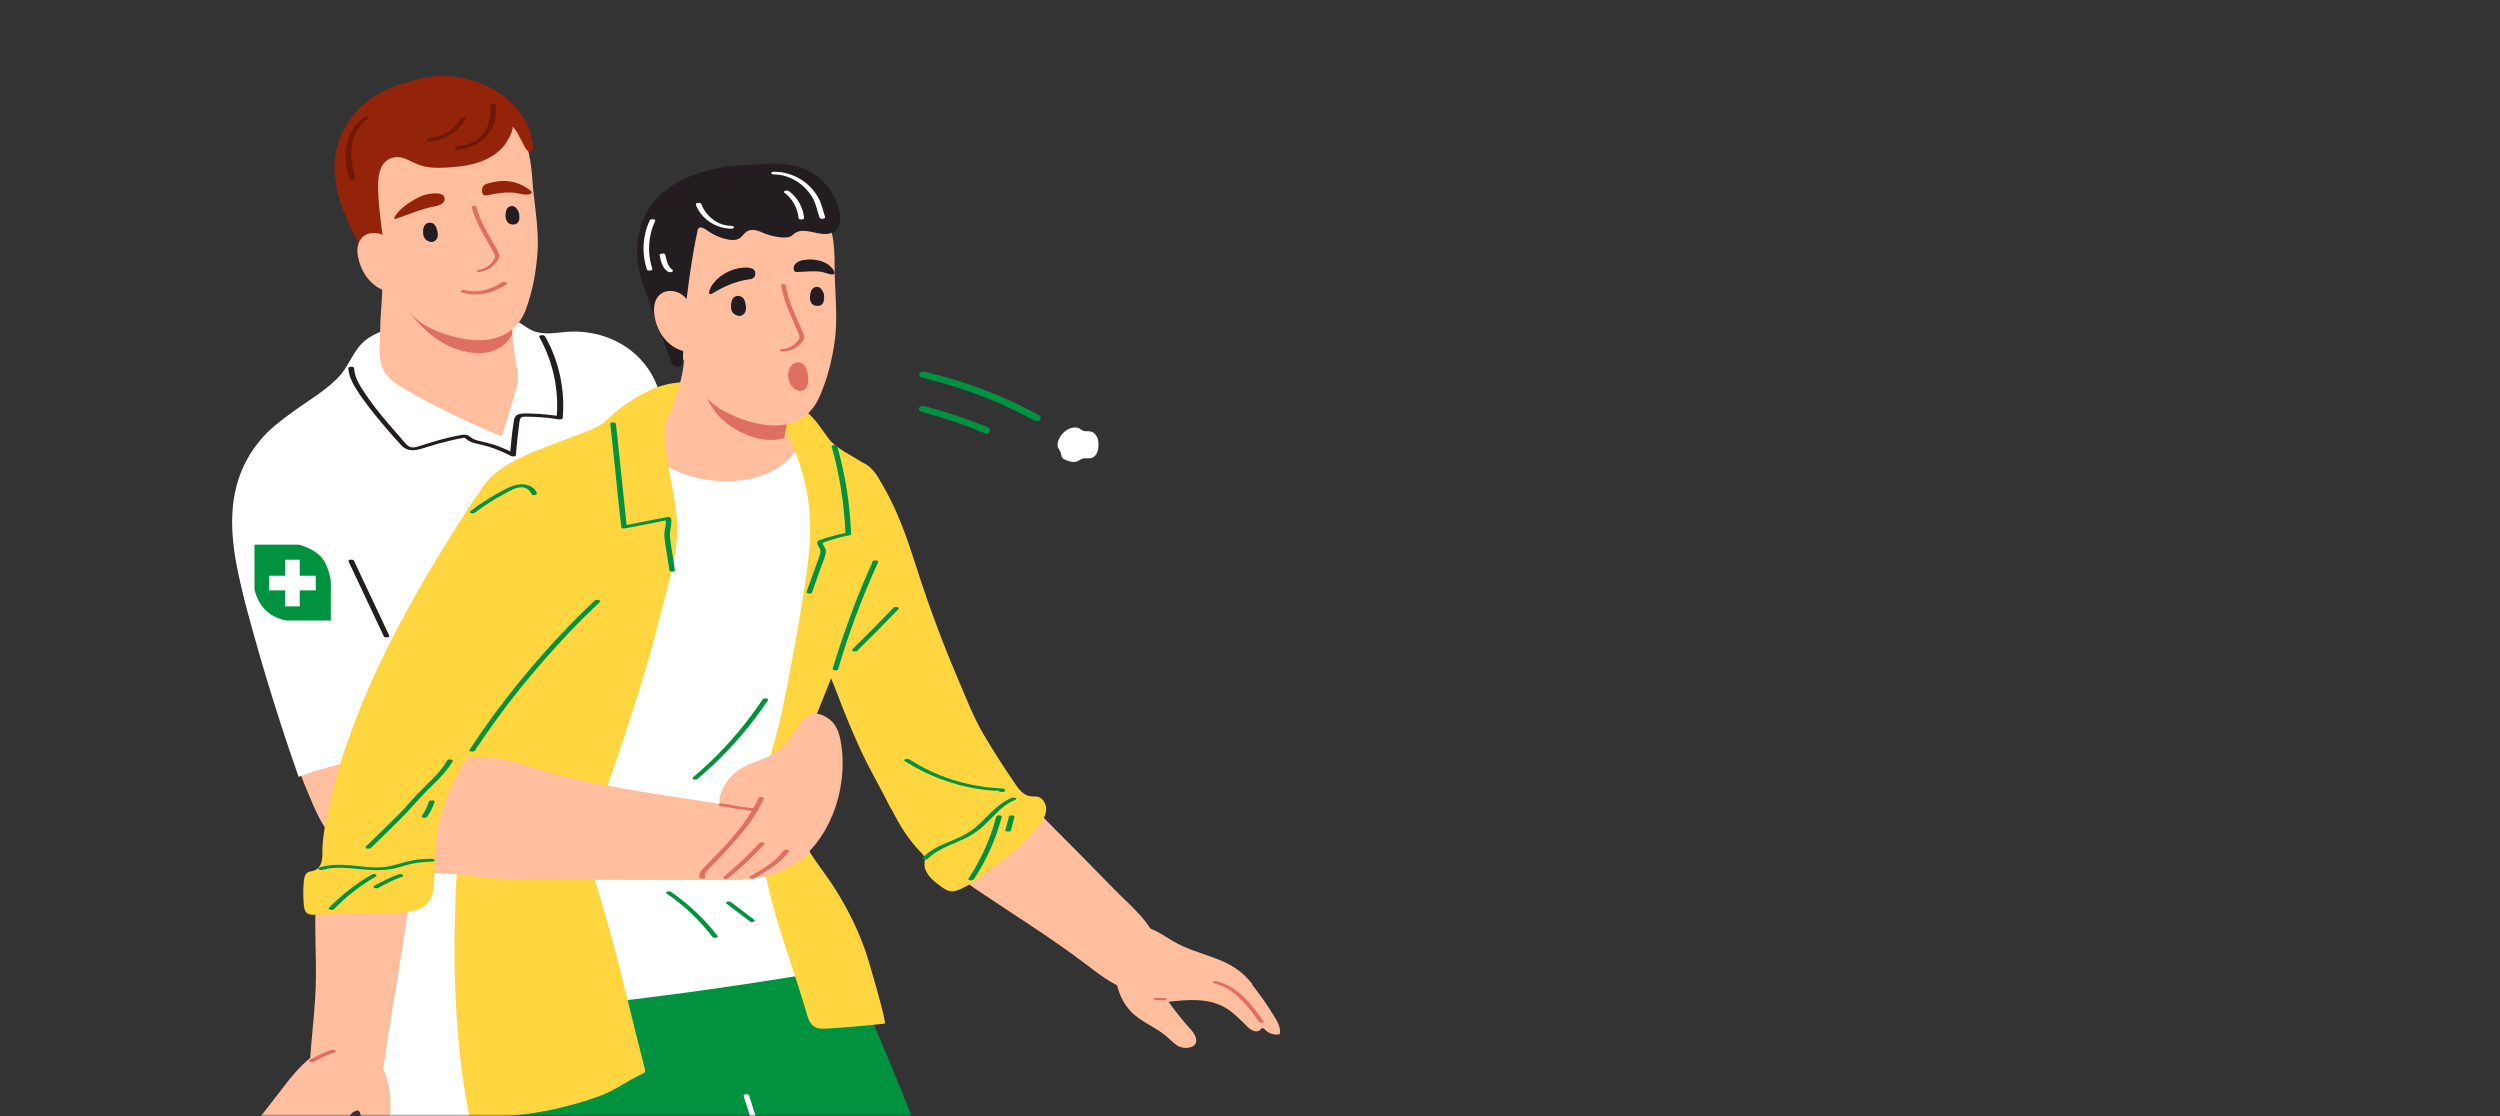 <?xml version="1.0" encoding="UTF-8"?> <svg xmlns="http://www.w3.org/2000/svg" width="560" height="250" viewBox="0 0 560 250" fill="none"><rect x="0" y="0" width="560" height="250" fill="#333333" stroke="none"/> <mask id="mask0_297_4743" style="mask-type:alpha" maskUnits="userSpaceOnUse" x="0" y="0" width="560" height="250"> <rect width="560" height="250" rx="15" fill="#00923F"></rect> </mask> <g mask="url(#mask0_297_4743)"> <path d="M89.94 288.197C92.39 302.839 94.367 317.609 97.29 332.165C99.525 343.286 102.362 354.321 105.156 365.313C111.26 389.272 117.364 413.188 123.51 437.147C123.768 438.134 124.069 439.208 124.8 439.937C125.917 441.011 127.68 441.011 129.227 440.925C134.944 440.624 161.078 443.115 159.316 434.27C146.722 371.281 139.242 307.433 134.514 243.457C133.354 227.828 132.58 211.855 128.024 196.741C123.553 181.842 107.735 183.259 94.496 184.933C83.234 186.35 79.237 193.736 77.56 204.642C74.293 225.337 81.257 246.076 85.813 266.557C87.404 273.728 88.736 280.984 89.94 288.24V288.197Z" fill="white"></path> <path d="M123.768 288.197C125.272 297.128 126.562 306.102 128.023 315.033C129.614 324.737 132.88 331.478 127.249 340.108C120.888 349.855 116.331 360.847 111.388 371.41C107.778 379.053 104.253 386.738 100.728 394.424C99.181 397.859 97.891 401.337 96.172 404.643C94.238 408.25 92.604 412.028 91.272 415.936C91.143 416.322 91.014 416.708 91.143 417.095C91.272 417.438 91.53 417.696 91.831 417.954C93.335 419.199 94.882 420.487 96.602 421.517C98.88 422.891 101.373 423.75 103.823 424.824C106.832 426.198 109.712 427.872 112.764 429.117C115.171 430.105 117.922 430.491 119.985 431.908C129.098 416.322 138.382 400.908 147.624 385.364C160.992 362.865 174.446 339.808 174.661 312.972C174.833 290.13 170.062 266.299 168.385 243.457C167.225 227.828 166.451 211.855 161.895 196.741C157.424 181.842 141.606 183.259 128.367 184.933C117.105 186.35 113.108 193.736 111.431 204.642C108.164 225.337 115.128 246.076 119.684 266.557C121.275 273.728 122.607 280.984 123.811 288.24L123.768 288.197Z" fill="white"></path> <path d="M160.004 191.459C157.554 194.808 153.943 198.243 150.805 200.991C134.772 214.989 111.518 220.27 91.014 214.474C88.65 213.787 86.243 212.971 84.309 211.468C81.73 209.45 80.182 206.487 78.85 203.482C79.495 203.568 78.678 197.041 78.678 196.225C78.635 193.22 78.85 190.171 79.108 187.166C79.624 181.283 80.354 175.358 79.753 169.475C79.71 168.917 79.581 168.273 79.194 167.887C79.108 167.801 78.979 167.715 78.85 167.672C78.42 167.5 77.904 167.629 77.474 167.758C74.422 168.66 71.285 169.347 68.276 170.42C67.588 170.678 66.943 170.892 66.256 171.15C64.149 165.182 62.172 159.171 60.281 153.116C58.261 146.59 56.326 139.978 54.564 133.365C54.134 131.777 53.747 130.188 53.403 128.556C52.888 126.195 52.458 123.79 52.243 121.429C51.383 113.099 52.63 104.941 58.862 97.942C60.84 95.752 63.204 93.992 65.611 92.231C68.921 89.827 73.864 86.95 76.443 83.773C78.979 80.596 79.452 77.332 83.492 75.142C86.845 73.296 90.713 72.652 94.496 72.18C99.826 71.493 105.156 71.149 110.529 71.02C112.034 71.02 113.538 71.02 114.914 71.536C116.59 72.18 117.88 73.511 119.513 74.155C121.877 75.1 124.585 74.498 127.121 74.327C132.15 73.983 137.351 75.4 141.349 78.534C144.315 80.853 146.55 84.073 147.625 87.68C156.092 116.276 162.798 147.105 162.884 177.032C162.884 181.627 162.884 187.552 160.004 191.459Z" fill="white"></path> <path d="M115.774 86.22C115.645 87.251 115.344 88.238 115.043 89.226C114.226 91.888 113.41 94.55 112.593 97.212C112.55 97.384 112.464 97.598 112.249 97.641C112.163 97.641 112.077 97.641 111.991 97.598C104.684 94.593 97.591 91.158 90.757 87.208C89.081 86.263 87.361 85.189 86.287 83.558C84.438 80.724 85.126 77.117 85.169 73.94C85.169 70.462 85.685 66.984 85.642 63.463C85.642 61.102 86.029 58.526 87.791 56.937C88.651 56.121 89.768 55.649 90.929 55.305C93.508 54.532 96.173 54.361 98.881 54.318C102.105 54.232 105.415 54.318 108.466 55.262C110.702 55.949 112.636 57.151 114.269 58.826C115.903 60.501 115.817 62.003 115.516 64.236C115.516 64.322 115.516 64.408 115.516 64.494C115.43 65.052 115.387 65.567 115.301 66.125C114.957 69.045 114.785 71.965 114.828 74.842C114.828 75.142 114.828 75.486 114.828 75.786C114.957 79.221 116.29 82.699 115.86 86.134L115.774 86.22Z" fill="#FFBF9F"></path> <path d="M114.742 74.928C112.034 79.78 106.575 79.78 101.89 78.062C96.689 76.173 92.262 71.407 89.597 66.684C89.167 65.954 88.78 65.138 88.608 64.279C88.479 63.421 88.608 62.476 89.124 61.789C91.015 59.342 97.205 60.887 99.741 61.231C103.738 61.703 107.693 62.519 111.562 63.593C112.378 63.807 113.195 64.065 113.84 64.537C114.399 64.966 114.828 65.525 115.172 66.169C114.828 69.088 114.656 72.008 114.699 74.885L114.742 74.928Z" fill="#E06F63"></path> <path d="M119.213 39.848C119.557 45.172 120.76 50.968 120.416 56.293C120.115 60.672 119.385 64.923 117.88 69.088C114.57 78.362 104.125 77.031 96.775 73.682C92.52 71.75 89.081 67.542 87.233 63.334C86.588 61.917 86.115 60.415 85.427 58.998C84.224 56.55 82.461 54.446 81.043 52.171C77.432 46.374 77.604 38.388 79.624 32.033C80.312 29.886 81.301 27.739 82.719 25.979C83.966 24.476 85.943 23.746 87.791 23.059C92.047 21.471 96.646 21.084 101.159 21.127C103.953 21.127 106.747 21.342 109.369 22.158C111.218 22.759 112.249 24.476 113.625 25.678C114.098 26.108 114.699 26.323 115.129 26.752C115.774 27.396 116.204 28.298 116.591 29.113C118.31 32.42 118.955 36.155 119.213 39.805V39.848Z" fill="#FFBF9F"></path> <path d="M75.412 33.364C74.38 37.744 75.197 42.295 76.658 46.46C77.561 48.95 78.678 51.355 79.925 53.674C80.355 54.489 80.828 55.606 81.429 56.636C82.031 57.667 82.762 58.568 83.708 58.955C85.384 59.642 86.115 57.71 86.029 56.422C85.771 52.343 84.997 48.349 84.782 44.27C84.61 41.136 84.223 35.769 88.565 35.211C90.37 34.996 91.96 36.198 93.637 36.842C95.7 37.658 98.021 37.658 100.256 37.529C103.136 37.357 106.016 36.971 108.638 35.812C110.315 35.082 111.819 33.965 112.98 32.548C113.367 32.076 115.43 28.813 114.656 28.255C115.344 28.77 115.774 29.586 116.204 30.359C116.633 31.217 117.106 32.033 117.536 32.892C117.708 33.193 117.88 33.493 118.138 33.708C118.396 33.922 118.783 33.965 119.083 33.794C119.384 33.579 119.427 33.107 119.384 32.72C118.482 22.029 106.059 15.717 96.216 17.22C95.098 17.392 93.981 17.649 92.863 17.95C89.51 18.852 86.158 19.968 83.321 21.943C79.366 24.691 76.572 28.555 75.412 33.321V33.364Z" fill="#932409"></path> <path d="M83.277 52.214C82.031 52.343 80.913 53.029 80.397 54.318C79.882 55.606 80.01 57.023 80.397 58.354C81.386 62.132 84.223 65.224 88.306 65.567C88.779 65.567 89.252 65.567 89.639 65.395C92.261 64.236 89.596 58.74 88.908 56.937C88.392 55.477 87.662 53.974 86.415 53.072C85.513 52.385 84.352 52.085 83.277 52.214Z" fill="#FFBF9F"></path> <path d="M112.507 40.535C113.066 40.535 113.625 40.535 114.14 40.621C115.473 40.793 116.762 41.308 117.794 41.995C118.267 42.296 119.771 43.068 118.783 43.455C117.837 43.798 116.547 43.412 115.645 43.24C113.711 42.94 111.69 43.24 109.756 43.627C108.982 43.755 108.209 44.013 108.037 43.197C107.908 42.639 107.951 41.909 108.466 41.48C109.025 41.05 110.057 40.879 110.788 40.75C111.389 40.621 111.948 40.535 112.55 40.535H112.507Z" fill="#932409"></path> <path d="M93.895 44.141C91.23 45.472 89.21 47.103 88.436 48.563C88.436 48.649 88.35 48.735 88.307 48.821C88.307 48.907 88.307 48.993 88.436 49.036C88.479 49.036 88.565 49.036 88.608 49.036C91.617 48.048 94.368 46.76 97.506 46.202C98.408 46.03 99.956 45.472 99.526 44.184C99.311 43.583 98.58 43.368 97.979 43.325C96.603 43.239 95.099 43.54 93.895 44.141Z" fill="#932409"></path> <path d="M113.237 48.436C113.237 47.62 113.323 46.632 114.183 46.246C114.613 46.074 115.043 46.117 115.429 46.418C115.515 46.504 115.601 46.59 115.687 46.675C115.773 46.761 115.816 46.804 115.859 46.89C116.203 47.362 116.375 47.964 116.332 48.522C116.375 48.994 116.332 49.466 115.988 49.853C115.601 50.325 114.871 50.411 114.312 50.196C113.581 49.939 113.28 49.166 113.237 48.436Z" fill="#231C20"></path> <path d="M94.798 52.342C94.712 51.483 94.798 50.453 95.657 50.023C96.216 49.766 96.947 49.852 97.377 50.367C97.592 50.625 97.721 50.925 97.807 51.226C98.064 51.956 98.279 52.943 97.764 53.63C97.463 54.017 96.947 54.317 96.431 54.188C95.442 53.931 94.927 53.459 94.798 52.385V52.342Z" fill="#231C20"></path> <path d="M111.561 56.336C111.389 55.992 111.175 55.649 111.003 55.305C109.369 52.428 107.478 49.552 106.704 46.288C106.618 45.902 105.587 46.031 105.673 46.374C106.36 49.294 107.908 51.913 109.369 54.446C109.756 55.09 110.1 55.778 110.487 56.422C110.659 56.765 110.917 57.108 110.874 57.495C110.874 57.795 110.659 58.096 110.487 58.354C109.799 59.427 108.638 60.243 107.349 60.415C107.177 60.415 106.833 60.501 106.833 60.715C106.833 60.93 107.22 60.973 107.349 60.93C108.724 60.758 110.014 60.157 110.917 59.084C111.303 58.654 111.819 58.01 111.862 57.409C111.862 57.023 111.647 56.679 111.475 56.336H111.561Z" fill="#E06F63"></path> <path d="M101.933 33.106C102.105 32.849 102.535 32.634 102.835 32.634C105.028 32.591 107.134 31.517 108.423 29.714C109.627 28.04 110.057 25.936 109.713 23.918C109.627 23.445 110.917 22.887 111.045 23.445C111.432 25.807 110.745 28.297 109.24 30.143C107.521 32.248 104.899 33.493 102.191 33.536C101.89 33.536 101.804 33.321 101.976 33.063L101.933 33.106Z" fill="#701807"></path> <path d="M95.657 31.261C95.829 31.003 96.216 30.832 96.56 30.789C99.268 30.66 101.718 29.114 103.093 26.796C103.265 26.538 103.695 26.323 103.996 26.323C104.297 26.323 104.383 26.538 104.211 26.796C102.491 29.715 99.225 31.562 95.872 31.733C95.571 31.733 95.485 31.519 95.657 31.261Z" fill="#701807"></path> <path d="M77.647 32.291C78.162 29.886 79.495 27.697 81.558 26.28C81.773 26.151 82.203 25.936 82.461 26.108C82.719 26.323 82.375 26.623 82.203 26.752C78.076 29.586 78.206 35.296 79.581 39.547C79.753 40.062 78.463 40.664 78.291 40.191C77.475 37.658 77.088 34.953 77.647 32.334V32.291Z" fill="#701807"></path> <path d="M113.281 63.206C113.023 63.077 112.679 63.077 112.421 63.249C109.971 64.838 106.962 65.782 104.082 64.966C103.867 64.924 103.395 64.881 103.309 65.138C103.18 65.396 103.523 65.525 103.695 65.568C107.048 66.555 110.616 65.568 113.453 63.678C113.711 63.507 113.453 63.292 113.281 63.206Z" fill="#E06F63"></path> <path d="M122.048 75.314C121.834 74.928 120.587 75.057 120.802 75.486C123.811 80.853 125.186 87.036 124.713 93.133C123.338 92.918 121.92 92.79 120.501 92.704C119.684 92.661 118.825 92.618 118.008 92.618C117.32 92.618 116.547 92.575 115.902 92.918C115.343 93.219 115.171 93.777 115.085 94.378C114.956 95.194 114.87 96.01 114.741 96.826C114.569 98.243 114.44 99.66 114.311 101.12C113.28 100.604 112.248 100.175 111.173 99.788C109.798 99.316 108.38 99.016 106.961 98.672C106.23 98.5 105.715 98.157 105.156 97.728C104.554 97.255 103.866 97.341 103.135 97.47C101.545 97.77 99.998 98.114 98.45 98.543C96.903 98.973 95.355 99.488 93.808 99.96C93.163 100.175 92.346 100.39 91.702 100.046C91.1 99.746 90.627 99.058 90.197 98.586C88.134 96.225 86.071 93.906 84.136 91.416C83.062 90.042 82.073 88.625 81.128 87.165C80.225 85.748 79.408 84.202 79.322 82.485C79.322 82.013 78.033 82.055 78.033 82.485C78.119 83.988 78.721 85.362 79.494 86.65C80.311 88.024 81.213 89.312 82.159 90.557C84.05 93.09 86.114 95.495 88.22 97.899C88.736 98.457 89.209 99.058 89.767 99.617C90.24 100.132 90.799 100.561 91.487 100.733C92.991 101.12 94.496 100.475 95.957 100.046C97.547 99.531 99.138 99.102 100.771 98.715C101.588 98.543 102.362 98.329 103.178 98.2C103.393 98.2 103.565 98.114 103.78 98.071C103.823 98.071 103.909 98.071 103.995 98.071C103.995 98.071 103.995 98.071 104.081 98.071C104.382 98.243 104.64 98.543 104.941 98.715C105.586 99.102 106.316 99.273 107.047 99.445C107.864 99.617 108.723 99.831 109.54 100.089C111.259 100.604 112.893 101.334 114.483 102.15C114.741 102.279 115.558 102.322 115.558 101.935C115.687 100.475 115.816 98.973 115.988 97.513C116.074 96.826 116.16 96.096 116.246 95.409C116.332 94.851 116.289 93.992 116.718 93.563C116.933 93.348 117.148 93.348 117.449 93.348C117.836 93.348 118.223 93.348 118.61 93.348C119.34 93.348 120.028 93.391 120.759 93.434C122.263 93.52 123.725 93.691 125.229 93.949C125.444 93.949 126.003 93.949 126.046 93.648C126.605 87.337 125.229 80.896 122.134 75.4L122.048 75.314Z" fill="#231C20"></path> <path d="M115.128 208.635C114.784 209.065 114.44 209.494 114.097 209.923C107.391 218.726 105.113 230.705 107.993 241.353C109.583 247.279 113.022 253.161 116.203 258.399C120.028 264.668 123.424 271.152 126.777 277.678C130.302 284.462 133.826 291.203 137.351 297.988C141.392 305.759 145.991 313.316 148.613 321.732C150.719 328.473 151.45 335.558 152.138 342.599C154.373 366.601 155.533 390.689 156.694 414.734C156.952 420.359 157.21 425.94 157.511 431.565C157.511 432.381 157.64 433.326 158.198 433.884C158.671 434.356 159.402 434.485 160.047 434.614C170.578 436.331 181.367 436.417 191.941 434.871C192.5 434.785 193.101 434.657 193.488 434.27C193.875 433.841 193.918 433.197 193.961 432.639C195.122 407.735 193.875 382.445 193.875 357.413C193.875 350.5 193.875 343.587 193.144 336.717C190.866 314.991 182.441 294.209 176.338 273.385C170.148 252.174 164.13 230.92 157.769 209.795C156.35 205.071 154.588 199.876 150.289 197.472C148.054 196.226 145.432 195.883 142.853 195.84C132.322 195.754 121.92 200.606 115.128 208.678V208.635Z" fill="#00923F"></path> <path d="M147.238 215.334C147.238 219.284 148.14 223.363 149.172 227.142C151.88 236.931 155.405 246.464 159.23 255.867C169.246 280.513 181.668 304.472 187.557 330.577C193.79 358.143 199.807 385.795 205.051 413.661C206.083 419.2 207.115 424.696 208.189 430.235C208.361 431.05 208.533 431.952 209.221 432.424C209.78 432.811 210.467 432.854 211.155 432.897C221.815 433.154 232.561 431.737 242.792 428.732C243.35 428.56 243.909 428.388 244.21 427.916C244.554 427.444 244.511 426.8 244.468 426.242C242.491 404.601 238.278 383.562 234.367 362.351C226.801 321.432 217.001 281.586 201.355 242.9C197.787 234.055 193.962 225.295 189.964 216.622C185.924 207.949 182.786 198.116 172.04 196.27C166.925 195.411 161.552 196.613 156.995 199.104C154.244 200.607 151.708 202.582 149.989 205.201C147.969 208.249 147.281 211.727 147.281 215.377L147.238 215.334Z" fill="#00923F"></path> <path d="M194.048 338.435C193.489 330.749 192.07 323.235 190.007 315.85C187.944 308.336 185.451 300.951 183.087 293.565C180.679 286.008 178.272 278.409 175.865 270.852L168.687 248.224L167.784 245.347C167.655 244.96 166.409 245.046 166.581 245.519C168.988 253.076 171.395 260.59 173.759 268.147C176.166 275.703 178.573 283.217 180.937 290.774C183.302 298.203 185.752 305.588 187.944 313.059C190.136 320.444 191.855 327.958 192.586 335.644C193.317 343.372 193.231 351.187 193.059 358.959C193.059 359.946 193.016 360.934 192.973 361.921C192.973 362.351 194.22 362.351 194.22 361.921C194.391 354.107 194.606 346.292 194.048 338.478V338.435Z" fill="white"></path> <path d="M175.306 191.375C174.318 181.413 175.607 171.28 177.585 161.533C180.808 145.346 185.794 129.245 184.892 112.757C184.72 109.408 184.29 106.059 183.044 102.967C179.519 94.079 169.504 88.97 159.918 89.485C158.672 89.571 157.425 89.742 156.178 90C151.622 90.988 147.195 93.263 143.455 96.355C136.406 102.151 131.763 110.91 133.225 119.884C134.257 126.325 135.675 132.765 135.847 139.292C135.976 144.917 133.354 150.627 132.193 156.08C131.591 158.957 131.076 161.834 130.689 164.754C128.067 183.131 124.585 204.943 132.58 222.332C132.881 223.019 133.268 223.749 133.87 224.136C134.686 224.651 135.718 224.565 136.664 224.479C151.837 222.719 166.967 220.572 182.055 218.039C182.399 213.23 180.507 210.138 178.659 206.102C176.596 201.594 175.736 196.313 175.263 191.418L175.306 191.375Z" fill="white"></path> <path d="M180.465 98.415C179.218 100.262 177.628 101.979 175.909 103.525C173.244 105.929 169.418 107.26 165.635 107.647C161.81 108.076 157.812 107.647 154.159 106.53C150.634 105.457 147.711 103.568 145.777 100.82C144.788 99.403 144.057 97.9 143.499 96.311C147.238 93.22 151.666 90.987 156.222 89.957C157.468 89.699 158.715 89.527 159.961 89.441C167.914 89.828 175.78 93.048 180.508 98.372L180.465 98.415Z" fill="#FFBF9F"></path> <path d="M104.512 164.797C104.211 168.876 104.082 172.998 103.695 177.077C101.46 201.465 100.428 226.197 105.157 250.284C115.129 250.499 125.144 248.868 134.515 245.433C137.91 244.187 140.618 241.998 143.885 240.538C144.057 240.452 144.272 240.366 144.401 240.194C144.573 239.937 144.487 239.593 144.401 239.293C141.22 226.97 138.469 214.475 134.816 202.324C133.483 197.944 132.022 193.436 132.408 188.884C132.623 186.007 133.569 183.26 134.515 180.554C139.501 166.171 144.444 151.915 148.098 137.102C149.516 131.263 151.493 125.423 151.665 119.369C151.88 111.812 149.086 104.727 148.871 97.17C148.828 95.41 149.043 93.392 150.505 92.447C151.407 91.846 152.568 91.889 153.643 91.932C160.305 92.319 168.042 93.005 174.06 96.097C174.49 96.312 174.92 96.569 175.35 96.87C176.94 98.072 177.757 100.047 178.444 101.936C180.078 106.402 181.067 110.567 181.367 115.333C181.754 121.301 180.895 127.312 179.949 133.238C178.53 142.297 176.854 151.271 174.963 160.245C173.372 167.759 170.406 174.586 170.192 182.358C169.805 197.3 176.51 212.629 180.637 226.841C180.981 228.086 181.453 229.46 182.571 230.061C183.345 230.49 184.29 230.447 185.193 230.405C189.534 230.147 193.876 229.76 198.174 229.288C198.733 229.245 194.392 214.432 193.833 212.929C191.813 207.261 189.019 201.851 185.58 196.871C183.689 194.166 181.582 191.546 180.121 188.584C175.221 178.837 181.281 163.938 185.107 154.62C187.643 148.352 190.007 141.954 192.113 135.513C194.177 129.287 196.885 123.448 197.873 116.836C198.475 112.843 198.346 108.248 195.466 105.371C194.735 104.642 193.919 104.083 193.059 103.525C190.695 101.979 187.213 100.434 185.537 98.158C183.946 96.011 182.614 93.778 180.508 92.104C178.144 90.172 175.393 88.712 172.513 87.681C167.355 85.835 161.767 85.363 156.308 85.492C152.138 85.577 149.258 85.663 145.39 87.51C141.822 89.184 138.555 91.503 135.718 94.251C133.741 96.183 129.357 97.342 126.821 98.373C121.791 100.391 116.203 102.108 111.819 105.328C109.369 107.089 107.306 109.536 106.575 112.499C105.973 114.946 106.317 117.48 106.704 119.97C107.736 126.411 109.154 132.851 109.326 139.378C109.455 145.002 106.833 150.713 105.672 156.166C105.071 159 104.727 161.92 104.512 164.882V164.797Z" fill="#FFD540"></path> <path d="M210.338 185.062C209.737 187.424 210.037 190.043 211.284 192.276C213.003 195.324 216.012 197.428 218.935 199.403C226.973 204.813 235.269 209.966 243.006 215.805C246.015 218.081 249.024 220.528 252.635 221.731C253.237 221.945 253.838 222.074 254.483 221.988C255.773 221.731 257.664 218.811 258.266 217.694C259.34 215.676 259.684 213.315 259.125 211.125C257.965 206.66 252.678 202.366 249.54 199.146C244.554 194.036 239.525 188.926 234.452 183.86C232.475 181.885 230.627 179.309 228.306 177.72C227.532 177.162 226.543 176.947 225.598 176.861C221.772 176.346 217.775 177.248 214.465 179.266C212.316 180.597 210.897 182.744 210.295 185.062H210.338Z" fill="#FFBF9F"></path> <path d="M280.532 220.443C278.253 217.523 275.674 215.935 272.193 214.646C268.969 213.444 265.659 212.543 262.693 210.782C259.684 209.022 256.074 205.973 252.764 208.936C252.205 209.451 251.775 210.138 251.388 210.825C248.852 215.763 249.411 222.547 253.409 226.669C255.687 228.987 258.911 230.061 261.361 232.208C262.177 232.895 262.908 233.711 263.811 234.269C265.487 235.213 268.797 234.784 267.765 232.165C267.507 231.478 266.992 230.877 266.476 230.319C264.799 228.429 263.209 226.454 261.747 224.393C265.96 223.921 270.473 223.534 274.17 225.552C276.233 226.669 277.824 228.429 279.5 230.061C280.231 230.748 281.434 231.435 282.208 230.748C282.38 230.576 282.509 230.361 282.767 230.319C283.025 230.276 283.24 230.49 283.411 230.705C284.228 231.521 285.475 231.907 286.635 231.693C286.979 230.404 286.291 229.073 285.604 227.957C284.056 225.381 282.337 222.89 280.446 220.529L280.532 220.443Z" fill="#FFBF9F"></path> <path d="M199.678 181.198C201.484 184.805 203.375 187.939 206.255 190.902C206.556 191.246 206.9 191.546 207.072 191.975C207.243 192.491 207.072 193.006 207.072 193.564C207.072 195.625 208.877 197.171 210.553 198.416C211.37 199.017 212.23 199.618 213.218 199.661C213.992 199.661 214.68 199.361 215.367 199.06C218.591 197.6 220.869 195.325 223.706 193.307C227.016 190.945 230.111 188.283 232.604 185.063C233.421 184.032 234.194 182.873 234.323 181.542C234.452 180.211 233.722 178.751 232.389 178.45C231.873 178.364 231.358 178.45 230.842 178.364C229.294 178.193 228.22 176.819 227.36 175.531C224.91 171.924 222.503 168.231 220.311 164.496C218.118 160.76 216.485 156.552 214.809 152.602C211.327 144.487 208.232 136.243 205.524 127.827C203.289 120.829 201.054 114.087 197.185 107.776C196.411 106.488 195.595 105.156 194.348 104.255C193.102 103.353 191.382 103.01 190.093 103.825C189.276 104.341 188.76 105.242 188.373 106.144C186.955 109.15 186.138 112.413 185.45 115.633C184.462 120.313 183.645 124.993 183.301 129.759C183 134.225 183.688 138.562 183.774 142.984C183.86 147.106 186.224 151.829 187.643 155.651C189.276 160.03 191.081 164.324 193.059 168.575C195.036 172.783 197.4 176.776 199.463 180.941C199.463 181.027 199.549 181.112 199.592 181.155L199.678 181.198Z" fill="#FFD540"></path> <path d="M227.618 178.794C227.618 178.794 226.973 178.579 226.758 178.665C223.75 179.824 221.729 182.357 219.451 184.504C218.291 185.621 217.001 186.522 215.54 187.252C214.078 187.982 212.574 188.54 211.112 189.184C209.522 189.914 207.931 190.816 206.685 192.104C206.298 192.534 207.502 192.705 207.759 192.448C209.952 190.172 213.089 189.27 215.883 187.939C217.302 187.295 218.591 186.479 219.795 185.449C220.999 184.418 222.03 183.259 223.191 182.143C224.394 180.94 225.77 179.824 227.36 179.18C227.575 179.094 227.79 178.965 227.575 178.751L227.618 178.794Z" fill="#00923F"></path> <path d="M223.147 182.959C221.858 187.896 219.751 192.577 216.914 196.827C216.656 197.214 217.903 197.343 218.118 196.999C220.955 192.705 223.104 187.939 224.394 182.959C224.48 182.572 223.276 182.486 223.147 182.959Z" fill="#00923F"></path> <path d="M226.801 182.658C226.801 182.658 226.457 182.658 226.328 182.658C226.242 182.658 226.071 182.744 226.028 182.83C225.77 183.86 225.469 184.891 225.211 185.878C225.125 186.136 225.426 186.265 225.641 186.265C225.813 186.265 225.985 186.265 226.114 186.265C226.199 186.265 226.371 186.179 226.414 186.093C226.672 185.063 226.973 184.032 227.231 183.045C227.317 182.787 227.016 182.658 226.801 182.658Z" fill="#00923F"></path> <path d="M225.125 176.99C225.039 176.69 224.609 176.604 224.351 176.604C223.921 176.561 223.492 176.604 223.105 176.518C221.428 176.432 219.752 176.174 218.119 175.874C214.809 175.23 211.585 174.199 208.533 172.782C206.814 171.967 205.18 171.065 203.59 170.034C203.246 169.82 202.086 170.12 202.687 170.507C207.673 173.684 213.347 175.831 219.193 176.733C220.01 176.861 220.784 176.947 221.6 177.033C222.03 177.033 222.46 177.119 222.847 177.119C223.062 177.119 223.277 177.119 223.492 177.119C223.578 177.119 223.664 177.119 223.707 177.119C223.707 177.162 223.707 177.205 223.793 177.248C224.093 177.463 225.34 177.548 225.125 176.904V176.99Z" fill="#00923F"></path> <path d="M283.068 228.773C280.36 224.995 277.308 220.958 272.537 219.799C272.322 219.756 271.978 219.713 271.806 219.885C271.634 220.057 271.806 220.229 271.978 220.271C276.534 221.345 279.457 225.338 282.036 228.902C282.165 229.074 282.466 229.117 282.681 229.074C282.81 229.074 283.197 228.945 283.068 228.73V228.773Z" fill="#E06F63"></path> <path d="M260.845 223.577C260.243 223.577 259.598 223.491 258.996 223.491C258.867 223.491 258.738 223.491 258.609 223.577C258.566 223.577 258.438 223.663 258.438 223.749C258.438 223.964 258.781 224.006 258.953 224.006C259.555 224.006 260.2 224.092 260.802 224.092C260.931 224.092 261.06 224.092 261.188 224.006C261.231 224.006 261.36 223.921 261.36 223.835C261.36 223.62 261.017 223.577 260.845 223.577Z" fill="#E06F63"></path> <path d="M200.194 136.071C197.142 139.249 194.047 142.383 190.91 145.474C190.523 145.861 191.683 146.076 191.984 145.818C195.122 142.727 198.217 139.592 201.269 136.415C201.656 135.985 200.452 135.814 200.194 136.071Z" fill="#00923F"></path> <path d="M150.247 121.687C150.118 120.785 149.989 119.883 150.118 118.939C150.247 117.994 150.548 117.05 150.29 116.105C150.204 115.804 149.731 115.761 149.516 115.804C146.464 116.406 143.412 117.007 140.36 117.608C139.759 111.768 139.114 105.886 138.512 100.046C138.34 98.329 138.168 96.612 137.953 94.937C137.91 94.465 136.664 94.508 136.707 94.937C137.351 100.948 137.996 106.959 138.598 112.971L139.157 118.08C139.157 118.381 139.716 118.424 139.93 118.381C142.982 117.78 146.077 117.178 149.129 116.577C149.215 117.35 149 118.123 148.871 118.896C148.742 119.841 148.871 120.785 149 121.73C149.301 123.748 149.645 125.723 149.946 127.741C150.032 128.213 151.278 128.127 151.192 127.741C150.891 125.723 150.548 123.748 150.247 121.73V121.687Z" fill="#00923F"></path> <path d="M187.514 99.917C187.385 99.531 186.181 99.617 186.31 100.089C188.073 106.358 189.104 112.841 189.362 119.368C187.901 119.668 186.482 120.055 185.064 120.484C184.677 120.613 184.29 120.742 183.946 120.871C183.645 120.956 183.258 121.042 183.129 121.343C182.872 121.944 183.516 122.502 183.688 123.017C183.946 123.747 183.559 124.606 183.301 125.293C183 126.066 182.743 126.882 182.442 127.655C181.84 129.286 181.281 130.918 180.679 132.549C180.507 133.022 181.754 133.108 181.883 132.721C182.614 130.66 183.344 128.599 184.075 126.581C184.376 125.68 184.849 124.778 184.978 123.833C185.021 123.404 184.978 123.017 184.763 122.631C184.591 122.33 184.247 121.944 184.333 121.558C186.224 120.871 188.159 120.312 190.179 119.926C190.308 119.926 190.652 119.84 190.652 119.625C190.394 112.97 189.362 106.401 187.557 100.003L187.514 99.917Z" fill="#00923F"></path> <path d="M196.713 125.894C196.713 125.894 196.713 125.636 196.541 125.594C196.197 125.465 195.208 125.508 195.38 126.066C195.294 126.281 195.165 126.495 195.079 126.71C194.907 127.139 194.692 127.526 194.52 127.955C194.176 128.728 193.876 129.458 193.532 130.231C192.887 131.777 192.242 133.322 191.64 134.911C190.437 138.002 189.319 141.18 188.245 144.314C187.643 146.118 187.084 147.964 186.525 149.767C186.396 150.24 187.6 150.325 187.729 149.939C189.62 143.498 191.855 137.187 194.477 131.004C194.821 130.145 195.208 129.286 195.595 128.384C195.767 127.955 195.982 127.569 196.154 127.139C196.283 126.796 196.498 126.452 196.627 126.109C196.627 126.023 196.67 125.98 196.713 125.894Z" fill="#00923F"></path> <path d="M170.836 156.638C167.44 161.747 163.486 166.47 159.058 170.678C157.812 171.88 156.522 173.04 155.19 174.156C154.975 174.328 155.233 174.543 155.405 174.585C155.662 174.671 156.049 174.671 156.264 174.457C160.992 170.506 165.248 165.998 168.987 161.103C170.062 159.686 171.094 158.269 172.039 156.809C172.297 156.423 171.051 156.294 170.836 156.638Z" fill="#00923F"></path> <path d="M160.778 209.708C157.855 205.887 154.33 202.581 150.376 199.833C150.118 199.661 149.817 199.618 149.516 199.704C149.344 199.747 149.043 199.962 149.301 200.133C153.213 202.796 156.694 206.102 159.574 209.837C159.746 210.052 160.09 210.095 160.348 210.052C160.477 210.052 160.95 209.88 160.778 209.665V209.708Z" fill="#00923F"></path> <path d="M168.987 206.058C167.268 204.727 165.506 203.439 163.786 202.108C163.571 201.937 163.184 201.894 162.927 201.979C162.755 202.022 162.454 202.237 162.712 202.409C164.431 203.74 166.193 205.028 167.913 206.359C168.128 206.531 168.514 206.574 168.772 206.488C168.944 206.445 169.245 206.23 168.987 206.058Z" fill="#00923F"></path> <path d="M180.636 82.228C180.636 82.786 180.636 83.345 180.507 83.903C180.464 84.332 180.335 84.761 180.206 85.148C179.648 86.865 178.444 88.411 177.756 90.043C176.811 92.361 176.123 94.766 175.779 97.256C175.779 97.514 175.693 97.772 175.693 98.029C175.478 99.575 175.306 101.164 174.618 102.58C172.942 105.972 169.331 107.218 165.678 107.261C162.841 107.261 160.047 106.531 157.468 105.371C154.373 104.04 149.344 100.305 149.258 96.526C149.258 95.625 149.516 94.723 149.774 93.864C150.848 90.343 152.267 86.823 152.911 83.216C153.384 80.597 153.126 77.376 155.662 75.788C157.855 74.414 160.606 74.457 163.099 74.414C166.323 74.371 169.589 74.628 172.684 75.53C175.822 76.475 180.679 78.321 180.636 82.185V82.228Z" fill="#FFBF9F"></path> <path d="M180.25 85.191C179.691 86.908 178.487 88.454 177.8 90.085C176.854 92.404 176.166 94.808 175.822 97.299C175.822 97.556 175.736 97.814 175.736 98.072C172.942 99.059 169.59 98.458 166.624 97.127C160.864 94.551 157.167 89.656 157.339 83.216C157.339 81.541 157.898 79.222 159.789 78.965C161.595 78.75 163.873 79.781 165.678 80.124C169.633 80.897 173.587 81.97 177.37 83.301C178.144 83.602 178.96 83.903 179.605 84.418C179.863 84.632 180.121 84.89 180.293 85.191H180.25Z" fill="#E06F63"></path> <path d="M186.955 59.686C186.955 65.053 187.729 70.936 186.998 76.26C186.397 80.639 185.365 84.804 183.56 88.883C179.562 97.943 169.203 95.882 162.067 92.018C157.941 89.785 154.76 85.319 153.213 80.983C152.697 79.523 152.31 77.977 151.708 76.517C150.462 73.426 148.871 70.892 148.098 67.586C147.324 64.366 146.98 61.06 147.109 57.754C147.238 54.791 147.754 51.7 149.602 49.338C150.763 47.878 152.31 46.805 153.986 45.989C156.179 44.873 158.543 44.057 160.95 43.67C163.873 43.155 166.839 43.198 169.762 43.284C174.275 43.413 179.046 43.713 182.786 46.247C186.783 48.995 186.955 55.306 186.955 59.686Z" fill="#FFBF9F"></path> <path d="M143.885 49.682C142.08 54.448 142.51 59.472 144.186 64.152C146.163 69.562 148.141 74.972 150.118 80.382C150.29 80.897 150.505 81.413 150.849 81.756C151.236 82.142 151.837 82.314 152.31 82.057C152.826 81.756 152.912 81.112 152.955 80.554C153.17 77.548 152.955 74.629 153.256 71.623C153.987 65.053 154.846 58.312 156.222 51.786C156.265 51.571 156.308 51.314 156.48 51.142C156.952 50.67 157.726 51.142 158.242 51.485C159.703 52.602 161.38 53.332 163.185 53.675C164.002 53.804 164.905 53.847 165.592 53.417C166.28 52.988 166.71 52.172 167.398 51.786C168.601 51.099 170.106 51.786 171.395 52.344C172.642 52.816 173.974 53.117 175.307 53.203C175.951 53.203 176.639 53.203 177.198 52.902C177.499 52.73 177.757 52.473 178.015 52.258C180.293 50.627 183.603 53.203 186.268 52.172C189.534 50.884 187.987 46.333 186.869 44.1C185.451 41.309 183.087 38.991 180.164 37.788C176.338 36.243 172.04 36.586 167.956 36.93C165.764 37.144 163.787 37.059 161.595 37.488C159.102 38.003 156.652 38.647 154.33 39.592C150.634 41.138 147.195 43.628 145.132 47.106C144.616 47.922 144.229 48.78 143.885 49.682Z" fill="#231C20"></path> <path d="M150.032 65.183C148.786 65.183 147.625 65.827 146.98 67.072C146.378 68.317 146.421 69.777 146.679 71.108C147.41 74.973 150.075 78.279 154.116 78.88C154.588 78.966 155.061 78.966 155.448 78.837C158.156 77.849 155.835 72.182 155.319 70.292C154.889 68.79 154.288 67.244 153.084 66.256C152.224 65.526 151.107 65.14 150.032 65.183Z" fill="#FFBF9F"></path> <path d="M182.356 58.184C183.817 58.312 185.236 58.828 186.224 59.901C186.525 60.202 186.783 60.545 186.912 60.974C187.213 62.134 184.591 60.974 184.204 60.931C182.356 60.588 180.465 60.889 178.616 60.931C178.444 60.931 178.229 60.931 178.057 60.846C177.928 60.76 177.886 60.631 177.843 60.502C177.542 59.558 178.272 58.828 179.089 58.484C179.648 58.269 180.25 58.184 180.894 58.141C181.367 58.141 181.84 58.141 182.356 58.141V58.184Z" fill="#231C20"></path> <path d="M163.401 60.717C161.939 61.361 160.607 62.392 159.704 63.594C159.274 64.152 158.93 64.796 158.844 65.483C158.844 65.569 158.844 65.698 158.887 65.784C159.016 65.955 159.317 65.87 159.489 65.784C162.025 64.238 164.647 63.036 167.613 62.606C168 62.563 168.387 62.52 168.688 62.306C169.203 62.005 169.289 61.361 169.117 60.803C168.903 60.202 168.172 59.987 167.527 59.944C166.152 59.858 164.69 60.159 163.401 60.717Z" fill="#231C20"></path> <path d="M181.454 66.513C181.454 65.655 181.669 64.624 182.571 64.324C183.001 64.195 183.474 64.238 183.818 64.581C183.904 64.667 183.99 64.753 184.033 64.882C184.076 64.968 184.162 65.011 184.205 65.097C184.548 65.612 184.677 66.213 184.591 66.814C184.591 67.286 184.506 67.759 184.162 68.145C183.732 68.574 182.958 68.617 182.399 68.403C181.626 68.102 181.411 67.243 181.411 66.513H181.454Z" fill="#231C20"></path> <path d="M163.744 68.703C163.744 67.844 163.873 66.728 164.775 66.385C165.377 66.127 166.108 66.342 166.538 66.857C166.753 67.115 166.839 67.458 166.924 67.758C167.139 68.531 167.268 69.562 166.71 70.249C166.366 70.635 165.807 70.893 165.291 70.721C164.259 70.421 163.787 69.862 163.744 68.746V68.703Z" fill="#231C20"></path> <path d="M179.863 74.457C179.734 74.113 179.562 73.727 179.39 73.383C178.057 70.335 176.467 67.243 176.037 63.937C175.994 63.551 174.962 63.551 175.005 63.937C175.392 66.9 176.682 69.691 177.885 72.396C178.186 73.083 178.487 73.77 178.788 74.5C178.917 74.843 179.132 75.23 179.089 75.616C179.046 75.917 178.788 76.217 178.616 76.432C177.799 77.42 176.553 78.107 175.263 78.192C175.091 78.192 174.748 78.192 174.748 78.45C174.748 78.665 175.091 78.751 175.263 78.751C176.639 78.708 178.014 78.235 179.046 77.291C179.476 76.904 180.035 76.303 180.164 75.702C180.207 75.316 180.035 74.929 179.906 74.586L179.863 74.457Z" fill="#E06F63"></path> <path d="M176.51 84.246C176.51 83.302 176.811 82.357 177.37 81.756C178.015 81.112 179.046 80.897 179.863 81.541C180.809 82.314 180.981 83.774 181.024 84.847C181.024 85.448 181.024 86.05 180.809 86.565C180.422 87.338 179.562 87.724 178.745 87.467C177.929 87.252 177.155 86.436 176.811 85.534C176.639 85.105 176.553 84.676 176.553 84.203L176.51 84.246Z" fill="#E06F63"></path> <path d="M184.848 48.651C184.332 47.191 184.074 45.645 183.301 44.271C182.656 43.112 181.796 42.081 180.808 41.223C178.744 39.462 176.122 38.475 173.414 38.475C173.242 38.475 172.77 38.517 172.77 38.775C172.77 39.033 173.242 39.076 173.414 39.076C175.864 39.076 178.186 40.149 179.991 41.781C180.894 42.597 181.624 43.541 182.183 44.615C182.871 45.946 183.086 47.363 183.602 48.779C183.73 49.166 184.977 49.08 184.805 48.608L184.848 48.651Z" fill="white"></path> <path d="M176.768 42.854C176.553 42.683 176.166 42.64 175.908 42.726C175.736 42.769 175.435 42.983 175.693 43.155C177.498 44.486 178.659 46.59 178.874 48.823C178.874 49.295 180.163 49.252 180.12 48.823C179.906 46.461 178.659 44.271 176.768 42.854Z" fill="white"></path> <path d="M163.786 50.583C160.82 50.583 158.112 48.436 157.081 45.688C156.952 45.301 155.705 45.387 155.877 45.859C157.081 49.08 160.39 51.184 163.786 51.227C163.958 51.227 164.431 51.184 164.431 50.926C164.431 50.668 163.958 50.626 163.786 50.626V50.583Z" fill="white"></path> <path d="M145.561 49.338C143.928 52.773 143.713 56.766 144.916 60.373C145.045 60.759 146.292 60.673 146.12 60.201C144.959 56.723 145.174 52.816 146.765 49.509C146.98 49.08 145.733 48.951 145.561 49.338Z" fill="white"></path> <path d="M150.676 60.459C149.559 59.729 149.301 58.312 149.043 57.11C149 56.852 148.656 56.766 148.398 56.809C148.269 56.809 147.71 56.852 147.753 57.11C148.011 58.441 148.312 59.987 149.559 60.803C149.817 60.974 150.117 61.017 150.418 60.931C150.59 60.888 150.891 60.674 150.633 60.502L150.676 60.459Z" fill="white"></path> <path d="M86.587 194.851C90.886 195.667 95.442 195.409 100.127 195.667C104.598 195.925 108.939 196.826 113.495 196.869C125.058 197.041 136.578 197.127 148.141 197.127C153.901 197.127 159.703 197.127 165.463 197.041C170.707 196.998 175.049 195.624 179.433 192.618C180.121 192.146 180.809 191.631 181.238 190.901C182.012 189.527 181.625 187.766 180.68 186.521C179.734 185.276 178.273 184.503 176.854 183.902C172.341 181.927 167.441 181.111 162.54 180.295C148.313 177.934 133.87 176.345 120.029 172.18C115.473 170.806 110.83 169.218 106.059 169.561C103.566 169.733 102.234 167.371 100.557 165.654C96.689 161.747 92.605 157.667 87.361 156.079C82.418 154.619 78.678 156.079 74.208 157.839C70.726 159.256 67.717 161.618 66.6 165.353C65.353 169.69 67.846 174.799 69.48 178.75C71.371 183.387 73.477 187.38 77.389 190.643C80.269 193.091 83.407 194.25 86.63 194.851H86.587Z" fill="#FFBF9F"></path> <path d="M89.94 163.12C89.811 163.593 89.639 164.065 89.467 164.494C89.037 165.482 88.006 167.801 87.232 168.445C86.802 168.831 86.2 168.96 85.641 169.132C83.664 169.69 81.644 170.248 79.667 170.806C79.581 170.72 79.452 170.634 79.323 170.592C78.893 170.42 78.42 170.549 77.947 170.677C74.939 171.579 71.844 172.223 68.878 173.297C68.233 173.511 67.545 173.769 66.9 174.027C64.837 168.144 62.86 162.219 61.012 156.251C58.991 149.81 57.143 143.326 55.381 136.8C54.951 135.211 54.564 133.666 54.22 132.077C53.704 129.715 53.318 127.354 53.06 125.035C53.231 123.146 53.747 121.257 54.951 119.84C56.67 117.822 59.464 117.135 62.086 117.178C79.71 117.564 85.513 139.462 89.166 152.901C90.112 156.379 90.8 159.771 89.854 163.163L89.94 163.12Z" fill="white"></path> <path d="M87.189 142.382L79.28 125.594C79.108 125.207 77.861 125.336 78.076 125.765L85.985 142.554C86.157 142.94 87.404 142.811 87.189 142.382Z" fill="#231C20"></path> <path d="M74.465 189.269C72.015 192.618 71.07 197.47 70.812 201.249C70.339 207.775 70.941 214.345 70.726 220.871C70.468 229.072 68.963 237.187 69.35 245.388C69.35 246.118 69.436 246.891 69.866 247.492C70.21 247.965 70.683 248.265 71.199 248.523C75.11 250.498 80.139 249.854 83.019 246.333C85.942 242.769 86.286 235.942 87.017 231.52C88.994 219.54 90.971 207.561 92.605 195.495C92.906 193.177 93.379 189.699 91.659 187.767C89.94 185.834 85.899 185.147 83.492 185.062C81.257 184.976 78.893 185.448 77.044 186.736C76.056 187.423 75.196 188.282 74.508 189.269H74.465Z" fill="#FFBF9F"></path> <path d="M78.678 232.636C76.7 232.507 74.723 233.28 73.047 234.31C69.995 236.242 67.072 238.947 64.837 241.781C62.688 244.529 60.581 247.277 58.432 250.025C57.229 251.571 56.025 253.117 54.993 254.791C54.521 255.521 52.328 258.269 53.188 259.257C53.403 259.514 53.833 259.386 54.134 259.257C56.627 257.926 58.518 255.693 60.323 253.503C60.323 254.491 59.679 255.693 59.464 256.638C59.206 257.625 58.948 258.57 58.604 259.514C57.83 261.661 57.1 263.808 56.498 265.998C56.283 266.728 56.154 267.758 56.842 268.102C59.034 269.304 60.495 264.495 61.054 263.293C62.215 260.588 63.59 257.969 65.181 255.478C64.321 258.226 63.461 260.974 62.645 263.722C61.828 266.298 60.839 268.918 60.882 271.666C60.882 271.923 60.882 272.224 61.097 272.438C61.355 272.739 61.785 272.782 62.172 272.653C64.708 272.052 65.095 269.003 65.868 266.985C67.115 263.808 68.404 260.674 69.78 257.582C69.006 259.343 65.095 270.077 68.447 270.764C69.135 270.893 69.866 270.506 70.339 269.991C70.812 269.433 71.07 268.789 71.284 268.102C72.574 264.581 73.863 261.017 75.067 257.496C75.626 255.865 76.056 254.104 76.915 252.601C77.56 251.399 78.033 250.068 79.064 249.124C79.365 248.866 79.795 248.608 80.182 248.737C80.655 248.909 80.741 249.51 80.784 249.982C81.128 253.374 80.87 256.809 81.343 260.158C81.515 261.275 81.816 262.391 82.632 263.164C83.191 263.722 84.523 264.195 85.297 263.679C86.071 263.164 85.985 261.833 85.985 261.017C85.985 257.797 86.802 254.662 87.231 251.485C87.747 247.664 87.575 242.984 85.813 239.463C84.18 236.285 82.933 232.807 78.721 232.55C78.721 232.55 78.721 232.55 78.678 232.55V232.636Z" fill="#FFBF9F"></path> <path d="M77.346 167.586C75.712 172.481 74.337 177.505 73.305 182.571C72.789 185.061 72.273 187.595 72.231 190.128C72.231 191.889 72.359 194.422 70.167 195.066C69.737 195.195 69.308 195.195 68.921 195.409C68.319 195.796 68.147 196.569 68.061 197.299C67.889 199.102 67.889 200.948 68.061 202.795C68.147 203.482 68.276 204.211 68.835 204.598C69.265 204.898 69.866 204.898 70.382 204.898C74.853 204.77 79.323 204.641 83.836 204.512C87.576 204.426 95.012 205.285 96.645 200.948C97.118 199.703 97.161 198.372 97.247 197.041C97.376 194.293 97.634 191.588 97.634 188.883C98.408 179.48 103.136 171.365 108.466 163.851C114.054 155.95 120.287 148.436 127.035 141.48C130.173 138.26 133.44 135.083 135.417 131.046C139.415 122.803 136.277 111.682 128.325 107.13C121.189 103.009 110.486 105.198 105.93 112.24C94.668 129.63 83.879 148.05 77.389 167.586H77.346Z" fill="#FFD540"></path> <path d="M133.267 134.482C129.141 138.389 125.143 142.468 121.404 146.762C117.621 151.012 114.053 155.478 110.658 160.072C108.766 162.648 106.918 165.31 105.156 167.973C104.898 168.359 106.144 168.488 106.359 168.144C109.497 163.421 112.807 158.827 116.374 154.404C119.942 149.982 123.682 145.688 127.593 141.566C129.785 139.248 132.064 137.015 134.385 134.825C134.815 134.439 133.611 134.224 133.31 134.482H133.267Z" fill="#00923F"></path> <path d="M100.17 170.377C98.536 173.211 95.957 175.315 93.765 177.59C92.561 178.836 91.444 180.167 90.283 181.412C88.994 182.743 87.704 184.031 86.372 185.319C84.996 186.65 83.621 187.981 82.288 189.312C82.073 189.398 81.944 189.484 81.901 189.785C81.815 190.214 82.89 190.128 83.062 189.956C83.148 189.87 83.234 189.785 83.32 189.699C83.406 189.699 83.449 189.613 83.492 189.527C85.985 187.08 88.521 184.718 90.928 182.185C92.175 180.897 93.335 179.523 94.582 178.192C95.699 176.989 96.903 175.873 98.063 174.714C99.31 173.426 100.514 172.052 101.416 170.506C101.631 170.119 100.428 169.948 100.213 170.334L100.17 170.377Z" fill="#00923F"></path> <path d="M96.903 179.308C96.903 179.308 96.559 179.308 96.43 179.308C96.344 179.308 96.172 179.393 96.129 179.479C95.742 180.639 95.183 181.755 94.496 182.785C94.324 183 94.797 183.172 94.925 183.172C95.183 183.172 95.527 183.172 95.699 182.957C96.387 181.927 96.946 180.81 97.333 179.651C97.419 179.393 97.075 179.265 96.903 179.265V179.308Z" fill="#00923F"></path> <path d="M96.688 192.361C94.926 192.361 93.206 192.49 91.487 192.92C89.853 193.306 88.263 193.907 86.544 194.165C83.363 194.594 80.139 193.864 76.958 193.735C75.153 193.649 73.347 193.778 71.585 194.294C71.37 194.336 71.155 194.551 71.37 194.723C71.542 194.938 71.972 194.895 72.23 194.852C75.239 193.993 78.42 194.508 81.514 194.766C83.105 194.895 84.695 194.98 86.286 194.852C87.919 194.723 89.467 194.251 91.014 193.778C92.905 193.263 94.754 193.048 96.731 193.005C96.903 193.005 97.376 192.962 97.376 192.705C97.376 192.447 96.903 192.404 96.731 192.404L96.688 192.361Z" fill="#00923F"></path> <path d="M84.222 195.882C84.007 195.753 83.578 195.753 83.32 195.882C79.795 197.9 76.528 200.433 73.691 203.353C73.304 203.782 74.508 203.954 74.766 203.696C77.56 200.82 80.698 198.329 84.179 196.354C84.394 196.225 84.394 196.011 84.179 195.882H84.222Z" fill="#00923F"></path> <path d="M90.24 195.924C90.24 195.924 89.595 195.71 89.38 195.796C87.489 196.526 85.641 197.384 83.835 198.415C83.621 198.544 83.621 198.758 83.835 198.887C84.093 199.016 84.48 199.016 84.738 198.887C86.415 197.943 88.177 197.084 90.025 196.397C90.197 196.311 90.455 196.182 90.24 195.967V195.924Z" fill="#00923F"></path> <path d="M120.243 110.436C119.813 109.277 118.61 108.633 117.406 108.504C115.945 108.332 114.569 108.891 113.28 109.535C110.486 110.952 107.821 112.626 105.328 114.515C105.113 114.687 105.371 114.902 105.543 114.945C105.801 115.031 106.187 114.988 106.402 114.816C108.552 113.184 110.787 111.767 113.151 110.522C114.225 109.921 115.472 109.191 116.719 109.148C117.707 109.105 118.696 109.706 119.04 110.651C119.169 111.037 120.415 110.952 120.243 110.479V110.436Z" fill="#00923F"></path> <path d="M75.153 235.298C75.153 235.298 74.551 235.084 74.293 235.17C72.574 235.771 70.941 236.501 69.393 237.402C69.178 237.531 69.178 237.746 69.393 237.875C69.651 238.004 70.038 238.004 70.296 237.875C71.757 237.016 73.305 236.286 74.938 235.728C75.11 235.685 75.368 235.47 75.153 235.298Z" fill="#E06F63"></path> <path d="M245.371 97.297C245.07 96.997 244.726 96.739 244.296 96.653C243.737 96.524 243.093 96.696 242.577 96.481C242.276 96.353 242.018 96.095 241.717 95.923C241.502 95.837 241.244 95.794 240.986 95.752C239.181 95.666 237.548 97.168 237.032 98.8C236.86 99.315 236.817 99.874 237.032 100.346C237.161 100.603 237.376 100.861 237.505 101.119C237.719 101.591 237.677 102.192 237.977 102.579C238.149 102.793 238.364 102.879 238.622 103.008C239.439 103.351 240.385 103.652 241.244 103.351C241.717 103.18 242.104 102.836 242.577 102.707C243.264 102.536 243.995 102.793 244.64 102.536C246.187 101.935 246.273 99.401 245.843 98.156C245.715 97.856 245.543 97.555 245.328 97.297H245.371Z" fill="white"></path> <path d="M232.089 94.292C232.089 94.292 231.745 94.249 231.616 94.163C223.965 89.955 215.54 86.735 206.599 84.631C206.083 84.502 205.825 84.116 205.954 83.73C206.083 83.343 206.599 83.128 207.115 83.257C216.27 85.404 224.91 88.667 232.733 93.004C233.163 93.219 233.249 93.691 232.991 93.992C232.819 94.206 232.475 94.292 232.175 94.292H232.089Z" fill="#00923F"></path> <path d="M220.784 97.04C220.784 97.04 220.526 97.04 220.397 96.954C215.927 95.108 211.241 93.519 206.47 92.274C205.997 92.145 205.696 91.716 205.868 91.372C206.04 91.029 206.556 90.814 207.029 90.943C211.929 92.231 216.7 93.82 221.257 95.709C221.729 95.881 221.901 96.353 221.643 96.697C221.471 96.954 221.128 97.083 220.784 97.083V97.04Z" fill="#00923F"></path> <path d="M157.511 193.993C157.038 194.422 156.651 194.894 156.393 195.453C155.705 197.041 156.952 196.87 158.156 196.998C160.606 197.256 163.142 197.127 165.635 196.998C169.675 196.698 173.845 196.054 177.369 193.864C185.923 188.54 189.835 176.861 188.502 167.2C188.201 165.139 187.772 162.906 186.181 161.446C184.806 160.201 182.656 159.257 180.894 160.33C180.335 160.674 179.948 161.146 179.519 161.661C177.756 163.937 176.381 166.599 174.06 168.316C171.352 170.291 167.741 170.721 165.076 172.739C163.872 173.641 162.841 174.843 162.153 176.217C161.594 177.333 160.649 179.394 161.422 180.553C161.809 181.155 162.54 181.412 163.142 181.713C163.829 182.056 164.431 182.443 165.033 182.915C165.635 183.43 166.237 184.16 166.151 184.976C166.108 185.491 165.764 185.921 165.42 186.307C163.314 188.84 160.992 191.159 158.456 193.22C158.155 193.478 157.812 193.735 157.511 194.036V193.993Z" fill="#FFBF9F"></path> <path d="M169.933 178.75C169.589 179.523 169.159 180.296 168.73 181.068C166.408 180.768 164.044 180.424 161.766 179.952C161.551 179.952 161.121 179.952 160.992 180.167C160.864 180.424 161.25 180.51 161.422 180.553C163.743 180.983 166.065 181.369 168.386 181.67C165.936 185.749 162.583 189.312 159.273 192.704C158.671 193.306 158.07 193.907 157.511 194.508C156.995 195.066 156.479 195.753 156.694 196.526C156.823 196.998 158.027 196.912 157.941 196.526C157.726 195.796 158.242 195.152 158.714 194.68C159.23 194.164 159.746 193.606 160.262 193.091C161.293 192.06 162.282 190.987 163.271 189.913C165.205 187.81 167.096 185.62 168.687 183.215C169.589 181.841 170.406 180.424 171.094 178.922C171.309 178.492 170.062 178.363 169.89 178.75H169.933Z" fill="#E06F63"></path> <path d="M170.106 188.841C167.612 191.546 164.904 194.079 162.068 196.398C161.853 196.569 162.11 196.784 162.282 196.827C162.54 196.913 162.927 196.913 163.142 196.698C166.022 194.38 168.687 191.846 171.18 189.141C171.567 188.712 170.363 188.54 170.106 188.798V188.841Z" fill="#E06F63"></path> <path d="M176.295 190.3C176.037 190.3 175.693 190.3 175.521 190.514C173.63 193.134 170.793 194.722 168.042 196.268C167.827 196.397 167.827 196.612 168.042 196.74C168.257 196.869 168.687 196.869 168.945 196.74C171.825 195.109 174.791 193.434 176.768 190.686C176.94 190.472 176.467 190.3 176.338 190.3H176.295Z" fill="#E06F63"></path> <path d="M66.934 122H57V132.036C57 132.036 57.614 135.108 59.765 136.952C61.916 138.795 64.271 139 64.271 139H74.102V130.193C74.102 130.193 73.693 126.608 71.849 124.663C70.006 122.717 66.934 122 66.934 122Z" fill="#00923F"></path> <path fill-rule="evenodd" clip-rule="evenodd" d="M67.138 125.38H63.861V128.965L60.277 128.965V132.242H63.861V135.826H67.138V132.242H70.723V128.965L67.138 128.965V125.38Z" fill="white"></path> </g> </svg> 